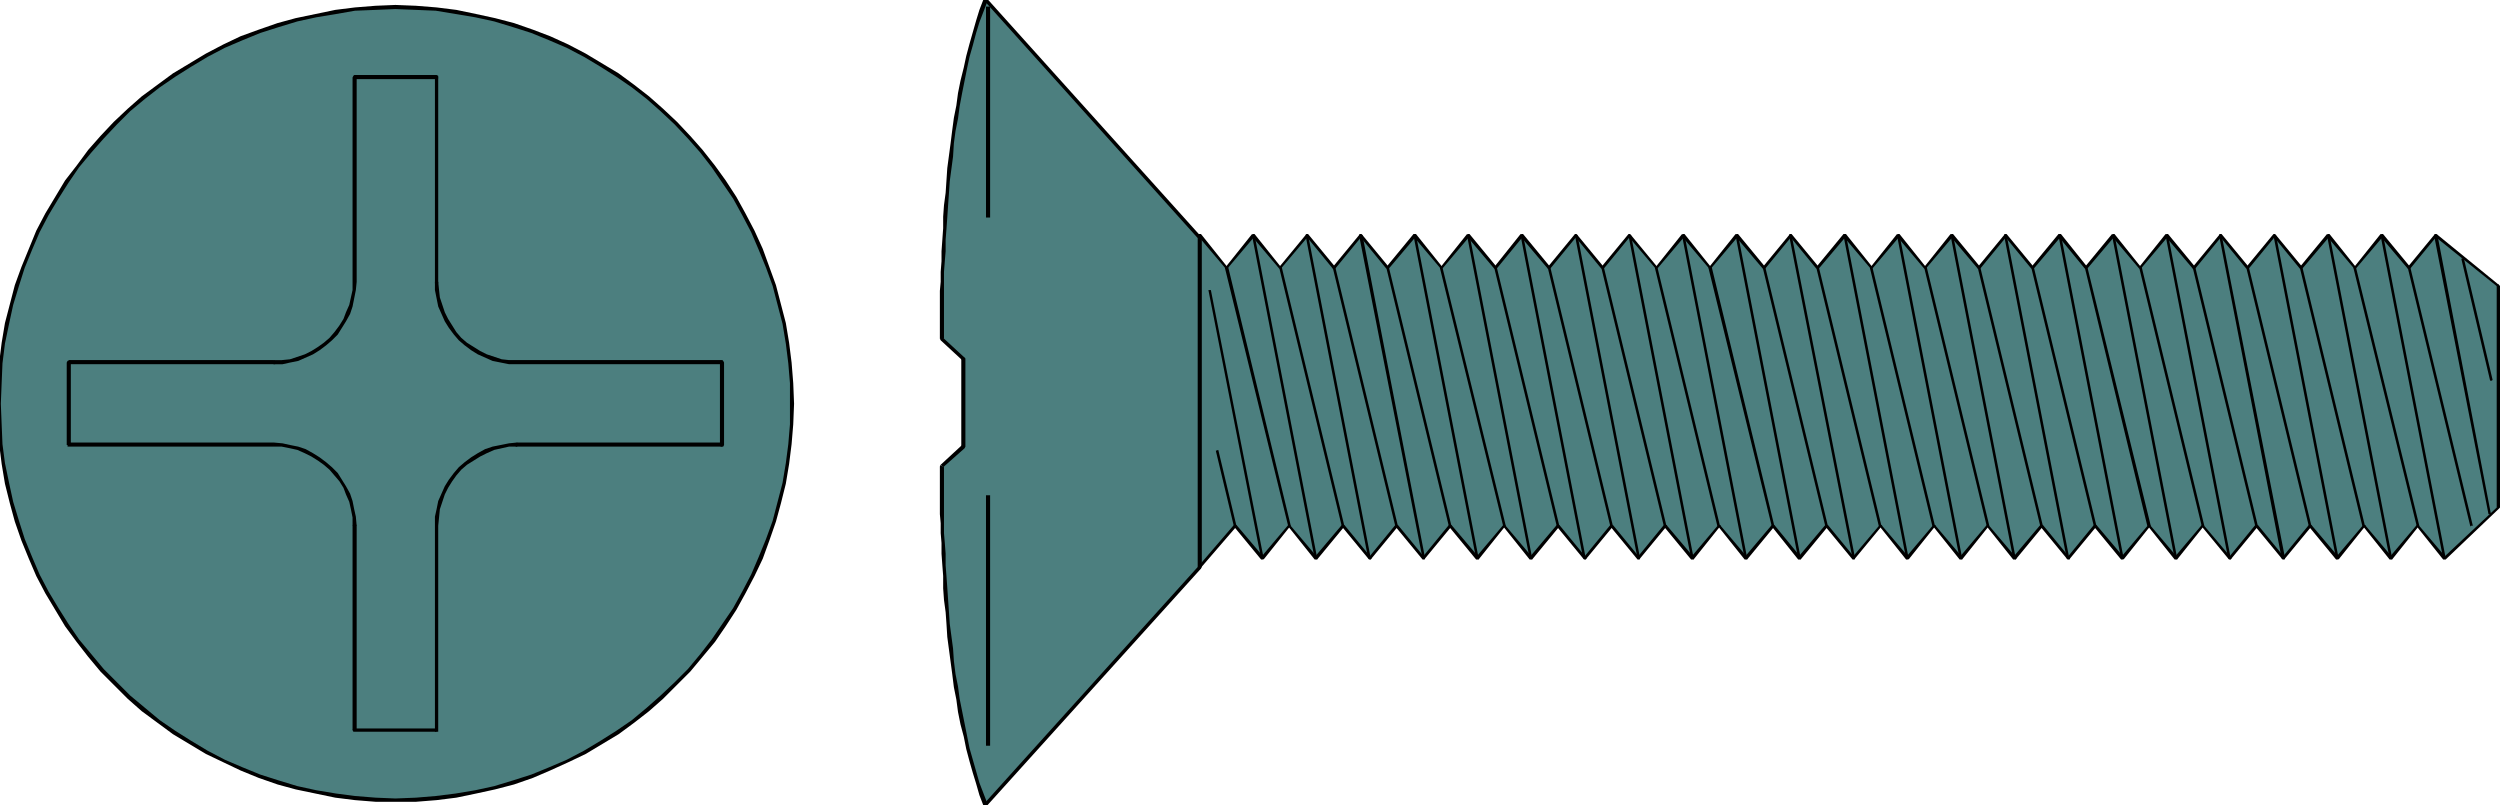 <svg xmlns="http://www.w3.org/2000/svg" fill-rule="evenodd" height="157.941" preserveAspectRatio="none" stroke-linecap="round" viewBox="0 0 3035 977" width="490.455"><style>.brush1{fill:#4c7f7f}.pen1{stroke:none}.brush2{fill:#000}</style><path class="pen1 brush1" d="m1456 689 44-51 32 39 33-39 33 39 32-39 33 39 33-39 32 39 33-39 32 39 33-39 33 39 32-39 33 39 32-39 33 39 33-39 32 39 33-39 33 39 32-39 33 39 32-39 33 39 33-39 32 39 33-39 33 39 32-39 33 39 32-39 33 39 33-39 32 39 33-39 32 39 33-39 33 39 32-39 33 39 33-39 32 39 33-39 33 39 32-39 33 39 65-61V347l-76-62-33 40-32-40-33 40-33-40-32 40-33-40-32 40-33-40-33 40-32-40-33 40-33-40-32 40-33-40-32 40-33-40-33 40-32-40-33 40-33-40-32 40-33-40-32 40-33-40-33 40-32-40-33 40-32-40-33 40-33-40-32 40-33-40-33 40-32-40-33 40-32-40-33 40-33-40-32 40-33-40-33 40-32-40-33 40-33-40-32 40-33-40v404z"/><path class="pen1 brush2" d="M1501 637h-3l-43 50 2 3 44-51h-3 3v-2h-3 3z"/><path class="pen1 brush2" d="M1531 676h3l-33-39-3 2 33 40h3-3 2l1-1v-2h-3z"/><path class="pen1 brush2" d="M1566 637h-2l-33 39 3 3 32-40h-2 2l1-1-1-1h-2 2z"/><path class="pen1 brush2" d="M1596 676h3l-33-39-2 2 32 40h3-3 3v-3h-3z"/><path class="pen1 brush2" d="M1632 637h-3l-33 39 3 3 33-40h-3 3v-1l-1-1h-2 3z"/><path class="pen1 brush2" d="M1662 676h2l-32-39-3 2 33 40h2-2 2l1-1-1-2h-2z"/><path class="pen1 brush2" d="M1697 637h-3l-32 39 2 3 33-40h-3 3v-2h-3 3z"/><path class="pen1 brush2" d="M1727 676h2l-32-39-3 2 33 40h2-2 2l1-1-1-2h-2z"/><path class="pen1 brush2" d="M1762 637h-3l-32 39 2 3 33-40h-3 3v-2h-3 3z"/><path class="pen1 brush2" d="M1792 676h3l-33-39-3 2 33 40h3-3 3v-3h-3z"/><path class="pen1 brush2" d="M1827 637h-2l-33 39 3 3 32-40h-2 2l1-1-1-1h-2 2z"/><path class="pen1 brush2" d="M1857 676h3l-33-39-2 2 32 40h3-3 3v-3h-3z"/><path class="pen1 brush2" d="M1893 637h-3l-33 39 3 3 33-40h-3 3v-1l-1-1h-2 3z"/><path class="pen1 brush2" d="M1923 676h2l-32-39-3 2 33 40h2-2 2l1-1-1-2h-2z"/><path class="pen1 brush2" d="M1958 637h-3l-32 39 2 3 33-40h-3 3v-1l-1-1h-2 3z"/><path class="pen1 brush2" d="M1988 676h2l-32-39-3 2 33 40h2-2 2l1-1-1-2h-2z"/><path class="pen1 brush2" d="M2023 637h-3l-32 39 2 3 33-40h-3 3l1-1-1-1h-3 3z"/><path class="pen1 brush2" d="M2053 676h3l-33-39-3 2 33 40h3-3 3v-3h-3z"/><path class="pen1 brush2" d="M2088 637h-2l-33 39 3 3 32-40h-2 2l1-1-1-1h-2 2z"/><path class="pen1 brush2" d="M2118 676h3l-33-39-2 2 32 40h3-3 3v-3h-3z"/><path class="pen1 brush2" d="M2154 637h-3l-33 39 3 3 33-40h-3 3v-1l-1-1h-2 3z"/><path class="pen1 brush2" d="M2183 676h3l-32-39-3 2 32 40h3-3 3v-3h-3z"/><path class="pen1 brush2" d="M2219 637h-3l-33 39 3 3 33-40h-3 3v-2h-3 3z"/><path class="pen1 brush2" d="M2249 676h2l-32-39-3 2 33 40h2-2 2l1-1-1-2h-2z"/><path class="pen1 brush2" d="M2284 637h-2l-33 39 2 3 33-40h-2 2l1-1-1-1h-2 2z"/><path class="pen1 brush2" d="M2314 676h3l-33-39-2 2 32 40h3-3 2l1-1v-2h-3z"/><path class="pen1 brush2" d="M2349 637h-2l-33 39 3 3 32-40h-2 2l1-1-1-1h-2 2z"/><path class="pen1 brush2" d="M2379 676h3l-33-39-2 2 32 40h3-3 3v-3h-3z"/><path class="pen1 brush2" d="M2414 637h-2l-33 39 3 3 32-40h-2 2l1-1-1-1h-2 2z"/><path class="pen1 brush2" d="M2444 676h3l-33-39-2 2 32 40h3-3 3l1-1-1-2h-3z"/><path class="pen1 brush2" d="M2480 637h-3l-33 39 3 3 33-40h-3 3v-2h-3 3z"/><path class="pen1 brush2" d="M2510 676h2l-32-39-3 2 33 40h2-2 2l1-1-1-2h-2z"/><path class="pen1 brush2" d="M2545 637h-3l-32 39 2 3 33-40h-3 3v-2h-3 3z"/><path class="pen1 brush2" d="M2575 676h3l-33-39-3 2 33 40h3-3 2l1-1v-2h-3z"/><path class="pen1 brush2" d="M2610 637h-2l-33 39 3 3 32-40h-2 2l1-1-1-1h-2 2z"/><path class="pen1 brush2" d="M2640 676h3l-33-39-2 2 32 40h3-3 3v-3h-3z"/><path class="pen1 brush2" d="M2675 637h-2l-33 39 3 3 32-40h-2 2l1-1-1-1h-2 2z"/><path class="pen1 brush2" d="M2706 676h2l-33-39-2 2 33 40h2-2 2l1-1-1-2h-2z"/><path class="pen1 brush2" d="M2741 637h-3l-32 39 2 3 33-40h-3 3v-1l-1-1h-2 3z"/><path class="pen1 brush2" d="M2771 676h2l-32-39-3 2 33 40h2-2 2l1-1-1-2h-2z"/><path class="pen1 brush2" d="M2806 637h-3l-32 39 2 3 33-40h-3 3v-2h-3 3z"/><path class="pen1 brush2" d="M2836 676h3l-33-39-3 2 33 40h3-3 2l1-1v-2h-3z"/><path class="pen1 brush2" d="M2871 637h-2l-33 39 3 3 32-40h-2 2l1-1-1-1h-2 2z"/><path class="pen1 brush2" d="M2901 676h3l-33-39-2 2 32 40h3-3 3v-3h-3z"/><path class="pen1 brush2" d="M2936 637h-2l-33 39 3 3 32-40h-2 2l1-1-1-1h-2 2z"/><path class="pen1 brush2" d="M2967 676h2l-33-39-2 2 32 40h3-3 3v-3h-2z"/><path class="pen1 brush2" d="m3031 616 1-1-65 61 2 3 65-62 1-1-1 1 1-1-1-1-1-1-1 1-1 1z"/><path class="pen1 brush2" d="m3032 348-1-1v269h4V347l-1-1 1 1-1-1-1-1-1 1-1 1 1 1z"/><path class="pen1 brush2" d="M2958 287h-2l76 61 2-2-76-62h-2 2-2l-1 2 1 1h2z"/><path class="pen1 brush2" d="M2923 326h3l32-39-2-3-33 40h3-3v2h3-3z"/><path class="pen1 brush2" d="M2893 287h-3l33 39 3-2-33-40h-3 3-2l-1 1v2h3z"/><path class="pen1 brush2" d="M2858 326h2l33-39-3-3-32 40h2-2l-1 1 1 1h2-2z"/><path class="pen1 brush2" d="M2828 287h-3l33 39 2-2-32-40h-3 3-2l-1 1v2h3z"/><path class="pen1 brush2" d="M2792 326h3l33-39-3-3-33 40h3-3v1l1 1h2-3z"/><path class="pen1 brush2" d="M2762 287h-2l32 39 3-2-33-40h-2 2-2v3h2z"/><path class="pen1 brush2" d="M2727 326h3l32-39-2-3-33 40h3-3v1l1 1h2-3z"/><path class="pen1 brush2" d="M2697 287h-2l32 39 3-2-33-40h-2 2-2l-1 1 1 2h2z"/><path class="pen1 brush2" d="M2662 326h3l32-39-2-3-33 40h3-3v2h3-3z"/><path class="pen1 brush2" d="M2632 287h-3l33 39 3-2-33-40h-3 3-2l-1 1v2h3z"/><path class="pen1 brush2" d="M2597 326h2l33-39-3-3-32 40h2-2v2h2-2z"/><path class="pen1 brush2" d="M2567 287h-3l33 39 2-2-32-40h-3 3-2l-1 1v2h3z"/><path class="pen1 brush2" d="M2531 326h3l33-39-3-3-33 40h3-3v1l1 1h2-3z"/><path class="pen1 brush2" d="M2502 287h-3l32 39 3-2-32-40h-3 3-3v3h3z"/><path class="pen1 brush2" d="M2466 326h3l33-39-3-3-33 40h3-3v1l1 1h2-3z"/><path class="pen1 brush2" d="M2436 287h-2l32 39 3-2-33-40h-2 2-2l-1 1 1 2h2z"/><path class="pen1 brush2" d="M2401 326h3l32-39-2-3-33 40h3-3v2h3-3z"/><path class="pen1 brush2" d="M2371 287h-3l33 39 3-2-33-40h-3 3-2l-1 1v2h3z"/><path class="pen1 brush2" d="M2336 326h2l33-39-3-3-32 40h2-2v2h2-2z"/><path class="pen1 brush2" d="M2306 287h-3l33 39 2-2-32-40h-3 3-2l-1 1v2h3z"/><path class="pen1 brush2" d="M2271 326h2l33-39-3-3-32 40h2-2l-1 1 1 1h2-2z"/><path class="pen1 brush2" d="M2241 287h-3l33 39 2-2-32-40h-3 3-3v3h3z"/><path class="pen1 brush2" d="M2205 326h3l33-39-3-3-33 40h3-3v1l1 1h2-3z"/><path class="pen1 brush2" d="M2175 287h-2l32 39 3-2-33-40h-2 2-2l-1 1 1 2h2z"/><path class="pen1 brush2" d="M2140 326h3l32-39-2-3-33 40h3-3v1l1 1h2-3z"/><path class="pen1 brush2" d="M2110 287h-3l33 39 3-2-33-40h-3 3-2l-1 1v2h3z"/><path class="pen1 brush2" d="M2075 326h2l33-39-3-3-32 40h2-2l-1 1 1 1h2-2z"/><path class="pen1 brush2" d="M2045 287h-3l33 39 2-2-32-40h-3 3-2l-1 1v2h3z"/><path class="pen1 brush2" d="M2010 326h2l33-39-3-3-32 40h2-2l-1 1 1 1h2-2z"/><path class="pen1 brush2" d="M1979 287h-2l33 39 2-2-33-40h-2 2-2v3h2z"/><path class="pen1 brush2" d="M1944 326h3l32-39-2-3-33 40h3-3v1l1 1h2-3z"/><path class="pen1 brush2" d="M1914 287h-2l32 39 3-2-33-40h-2 2-2v3h2z"/><path class="pen1 brush2" d="M1879 326h3l32-39-2-3-33 40h3-3v2h3-3z"/><path class="pen1 brush2" d="M1849 287h-3l33 39 3-2-33-40h-3 3-2l-1 1v2h3z"/><path class="pen1 brush2" d="M1814 326h3l32-39-3-3-32 40h3-3v2h3-3z"/><path class="pen1 brush2" d="M1784 287h-3l33 39 3-2-33-40h-3 3-2l-1 1v2h3z"/><path class="pen1 brush2" d="M1749 326h2l33-39-3-3-32 40h2-2l-1 1 1 1h2-2z"/><path class="pen1 brush2" d="M1719 287h-3l33 39 2-2-32-40h-3 3-3v3h3z"/><path class="pen1 brush2" d="M1683 326h3l33-39-3-3-33 40h3-3v1l1 1h2-3z"/><path class="pen1 brush2" d="M1653 287h-2l32 39 3-2-33-40h-2 2-2l-1 1 1 2h2z"/><path class="pen1 brush2" d="M1618 326h3l32-39-2-3-33 40h3-3v2h3-3z"/><path class="pen1 brush2" d="M1588 287h-2l32 39 3-2-33-40h-2 2-2l-1 1 1 2h2z"/><path class="pen1 brush2" d="M1553 326h2l33-39-2-3-33 40h2-2v2h2-2z"/><path class="pen1 brush2" d="M1523 287h-3l33 39 2-2-32-40h-3 3-2l-1 1v2h3z"/><path class="pen1 brush2" d="M1488 326h2l33-39-3-3-32 40h2-2l-1 1 1 1h2-2z"/><path class="pen1 brush2" d="m1458 285-3 2 33 39 2-2-32-40-3 1 3-1h-3v3l3-2z"/><path class="pen1 brush2" d="m1455 687 3 2V285h-3l-1 404 3 1-3-1 1 1h2l1-1-3-2zm77-10h2l-64-325h-3l64 326 1-1zm33-39h2l-76-314-4 1 77 314 1-1zm33 39h1l-76-392-3 1 76 392 2-1zm32-39h2l-76-314-3 1 76 314 1-1zm33 39h1l-76-392-3 1 76 392 2-1zm33-39h1l-76-314-3 1 76 314 2-1zm32 39h2l-76-392-4 1 77 392 1-1zm33-39h1l-76-314-3 1 76 314 2-1zm32 39h2l-76-392-3 1 76 392 1-1zm33-39h2l-77-314-3 1 77 314 1-1zm33 39h1l-76-392-3 1 76 392 2-1zm32-39h2l-76-314-3 1 76 314 1-1zm33 39h1l-76-392-3 1 76 392 2-1zm32-39h2l-76-314-3 1 76 314 1-1zm33 39h2l-76-392-3 1 76 392 1-1zm33-39h1l-76-314-3 1 76 314 2-1zm32 39h2l-76-392-3 1 76 392 1-1zm33-39h1l-76-314-3 1 76 314 2-1zm33 39h1l-76-392-3 1 76 392 2-1zm32-39h2l-76-314-4 1 77 314 1-1zm33 39h1l-76-392-3 1 76 392 2-1zm32-39h2l-76-314-3 1 76 314 1-1zm33 39h2l-77-392-3 1 77 392 1-1zm33-39h1l-76-314-3 1 76 314 2-1zm32 39h2l-76-392-3 1 76 392 1-1zm33-39h1l-76-314-3 1 76 314 2-1zm33 39h1l-76-392-3 1 76 392 2-1zm32-39h2l-76-314-3 1 76 314 1-1zm33 39h1l-76-392-3 1 76 392 2-1zm32-39h2l-76-314-3 1 76 314 1-1zm33 39h1l-76-392-3 1 76 392 2-1zm33-39h1l-76-314-3 1 76 314 2-1zm32 39h2l-76-392-3 1 76 392 1-1zm33-39h2l-77-314-3 1 76 314 2-1zm32 39h2l-76-392-3 1 76 392 1-1zm33-39h2l-76-314-3 1 76 314 1-1zm33 39h1l-76-392-3 1 76 392 2-1zm32-39h2l-76-314-3 1 76 314 1-1zm33 39h2l-77-392-3 1 76 392 2-1zm33-39h1l-76-314-3 1 76 314 2-1zm32 39h2l-76-392-3 1 76 392 1-1zm33-39h1l-76-314-3 1 76 314 2-1zm33 39h1l-76-392-3 1 76 392 2-1zm32-39h2l-77-314-3 1 77 314 1-1zm33 39h1l-76-392-3 1 76 392 2-1zm32-39h2l-76-314-3 1 76 314 1-1zm22-14h2l-65-339-4 1 66 338h1zm3-162 1-1-35-148-3 1 35 148h2zM1500 638h1l-22-92-3 1 22 92 2-1z"/><path class="pen1 brush1" d="m480 971 25-1 25-1 24-3 23-5 24-5 22-7 23-7 22-9 21-9 21-11 20-12 19-12 19-14 18-14 18-15 17-16 15-17 16-17 14-18 13-19 13-20 11-20 11-21 10-21 8-22 8-22 6-23 6-23 4-24 3-24 2-24v-50l-2-24-3-24-4-24-6-23-6-23-8-23-8-22-10-21-11-21-11-20-13-19-13-19-14-18-16-18-15-16-17-16-18-15-18-15-19-13-19-12-20-12-21-11-21-9-22-9-23-8-22-6-24-5-23-5-24-3-25-1-25-1-24 1-25 1-24 3-24 5-23 5-23 6-22 8-22 9-21 9-21 11-20 12-20 12-19 13-18 15-17 15-17 16-16 16-15 18-15 18-13 19-12 19-12 20-11 21-9 21-9 22-8 23-6 23-5 23-5 24-3 24-2 24v50l2 24 3 24 5 24 5 23 6 23 8 22 9 22 9 21 11 21 12 20 12 20 13 19 15 18 15 17 16 17 17 16 17 15 18 14 19 14 20 12 20 12 21 11 21 9 22 9 22 7 23 7 23 5 24 5 24 3 25 1 24 1z"/><path class="pen1 brush2" d="M959 490v25l-2 24-3 23-4 24-6 23-6 23-8 22-9 22-9 21-11 21-11 20-13 19-13 19-14 18-15 18-16 16-17 16-17 15-18 15-19 13-19 12-20 12-21 11-21 9-22 9-22 7-23 7-23 5-24 4-24 3-24 2-25 1v4h25l25-2 24-3 24-5 23-5 23-6 23-8 21-9 22-10 21-10 20-12 20-12 19-14 18-14 17-15 17-17 16-16 15-18 15-18 13-19 13-20 11-20 11-21 10-21 8-22 8-23 6-22 6-24 4-24 3-24 2-24 1-25h-5zM480 11l25 1 24 1 24 4 24 4 23 5 23 7 22 7 22 9 21 9 21 11 20 12 19 12 19 13 18 14 17 15 17 16 16 17 15 17 14 18 13 19 13 19 11 20 11 21 9 21 9 22 8 22 6 23 6 23 4 24 3 24 2 24v25h5l-1-25-2-25-3-24-4-24-6-23-6-23-8-22-8-22-10-22-11-21-11-20-13-20-13-18-15-19-15-17-16-17-17-16-17-15-18-14-19-14-20-12-20-12-21-11-22-10-21-8-23-8-23-6-23-5-24-5-24-3-25-2-25-1v5zM1 490l1-25 1-24 3-24 5-24 5-23 7-23 7-22 9-22 9-21 11-21 12-20 12-19 13-19 15-18 15-17 16-17 16-16 18-15 18-14 19-13 19-12 20-12 21-11 21-9 22-9 22-7 23-7 23-5 24-4 23-4 25-1 24-1V6l-24 1-25 2-24 3-24 5-24 5-22 6-23 8-22 8-21 10-21 11-20 12-20 12-19 14-19 14-17 15-17 16-16 17-15 17-14 19-14 18-12 20-12 20-11 21-9 22-9 22-8 22-6 23-6 23-4 24-3 24-2 25-1 25h5zm479 479-24-1-25-2-23-3-24-4-23-5-23-7-22-7-22-9-21-9-21-11-20-12-19-12-19-13-18-15-18-15-16-16-16-16-15-18-15-18-13-19-12-19-12-20-11-21-9-21-9-22-7-22-7-23-5-23-5-24-3-23-1-24-1-25h-5l1 25 2 24 3 24 4 24 6 24 6 22 8 23 9 22 9 21 11 21 12 20 12 20 14 19 14 18 15 18 16 16 17 17 17 15 19 14 19 14 20 12 20 12 21 10 21 10 22 9 23 8 22 6 24 5 24 5 24 3 25 2h24v-4zm-52-331v248h5V638l-1-2-2-1-1 1-1 2z"/><path class="pen1 brush2" d="M332 542h10l10 2 9 2 9 4 8 4 8 5 7 5 7 6 6 7 6 7 5 8 3 8 4 9 2 9 2 10v10h5l-1-11-2-9-2-10-3-9-5-9-5-8-5-8-7-7-7-6-8-6-8-5-9-5-9-3-10-2-9-2-11-1v5zm-251-2 3 2h248v-5H84l2 3-2-3-2 1v4h2l-3-2z"/><path class="pen1 brush2" d="m84 437-3 3v100h5V440l-2 2 2-2v-2l-2-1-2 1-1 2 3-3z"/><path class="pen1 brush2" d="M332 437H84v5h250l1-2-1-2-2-1z"/><path class="pen1 brush2" d="M428 342v10l-2 9-2 9-4 9-3 8-5 8-6 8-6 7-7 6-7 5-8 5-8 4-9 3-9 3-10 1h-10v5h11l9-2 10-2 9-4 9-4 8-5 8-6 7-6 7-7 5-8 5-8 5-9 3-9 2-10 2-10 1-10h-5zm2-251-2 3v248h5V94l-3 2 3-2-1-2-2-1-1 1-1 2 2-3z"/><path class="pen1 brush2" d="m532 94-2-3H430v5h100l-2-2 2 2 2-1v-3l-2-1 2 3z"/><path class="pen1 brush2" d="M532 342V94h-4v250h4v-2z"/><path class="pen1 brush2" d="M628 437h-10l-9-1-9-3-9-3-8-4-8-5-8-5-7-6-6-7-5-8-5-8-4-8-3-9-3-9-1-9-1-10h-4v10l2 10 2 10 4 9 4 9 5 8 6 8 6 7 7 6 8 6 8 5 9 4 9 4 10 2 10 2h10v-5zm251 3-2-3H628v5h249l-3-2 3 2h1l1-2-1-2-1-1 2 3z"/><path class="pen1 brush2" d="m877 542 2-2V440h-5v100l3-3-3 3 1 2h3l1-2-2 2z"/><path class="pen1 brush2" d="M628 542h249v-5H628l-2 1v4h2z"/><path class="pen1 brush2" d="m532 638 1-10 1-10 3-9 3-9 4-8 5-8 5-7 6-7 7-6 8-5 8-5 8-4 9-4 9-2 9-2h10v-5l-10 1-10 2-10 2-9 3-9 5-8 5-8 6-7 6-6 7-6 8-5 8-4 9-4 9-2 10-2 9v11h4zm-2 250 2-2V638h-4v248l2-2-2 2v2h4v-2l-2 2z"/><path class="pen1 brush2" d="m428 886 2 2h100v-4H430l3 2-3-2h-1l-1 2 1 2h1l-2-2z"/><path class="pen1 brush1" d="m1456 688-260 289-4-13-5-13-4-14-4-14-4-14-3-15-4-15-2-15-3-15-3-16-2-15-2-15-2-16-1-15-2-15-1-15-1-14-1-15-1-14-1-13-1-14v-13l-1-12v-34l-1-10v-37l26-24V435l-26-24v-38l1-10v-33l1-13v-12l1-14 1-13 1-15 1-14 1-15 1-14 2-16 1-15 2-15 2-15 2-16 3-15 3-15 2-15 4-15 3-15 4-14 4-14 4-14 5-13 4-13 260 289v399z"/><path class="pen1 brush2" d="M1194 978h4l260-288-3-3-260 288 4 1-4-1-1 2 1 1 1 1 2-1h-4z"/><path class="pen1 brush2" d="m1142 564-1 2v58l1 11v12l1 12v13l1 14 1 13v15l1 14 2 15 1 14 1 16 2 15 2 15 2 15 2 16 3 15 2 15 3 15 4 15 3 15 4 15 4 14 4 13 4 14 5 13 5-2-5-13-5-13-4-14-4-14-4-14-3-15-3-15-3-15-3-15-2-15-3-15-2-16-1-15-2-15-2-15-1-15-1-14-1-15-1-14-1-13v-14l-1-13-1-12v-81l-1 1-3-3z"/><path class="pen1 brush2" d="m1167 542 1-2-26 24 3 3 26-23 1-2-1 2 1-2-1-1-1-1h-2l-1 2z"/><path class="pen1 brush2" d="m1168 437-1-2v107h5V435l-1-1 1 1-1-1-2-1-1 1-1 1 1 2z"/><path class="pen1 brush2" d="m1141 411 1 2 26 24 3-3-26-24 1 1-1-1-2-1-1 1-1 1 1 2-1-2z"/><path class="pen1 brush2" d="m1198-2-4 1-5 13-4 13-4 14-4 14-4 15-3 14-4 16-3 15-2 15-3 15-2 15-2 16-2 15-2 15-1 15-1 15-2 15-1 14v14l-1 14-1 14v12l-1 13v12l-1 11v58h5v-81l1-13 1-12v-14l1-13 1-14 1-15 1-14 1-15 2-15 2-15 1-16 2-15 3-15 2-15 3-16 3-15 3-15 3-14 4-14 4-15 4-13 5-13 5-13h-4 4v-2l-2-1h-1l-2 1 4-1z"/><path class="pen1 brush2" d="m1459 289-1-2L1198-2l-3 3 260 289-1-1 1 1 1 1 2-1 1-1-1-2 1 2z"/><path class="pen1 brush2" d="m1458 690 1-2V289h-5v399l1-1-1 1 1 2 1 1 2-1 1-2-1 2zm-259-89h-2v304h5V601h-3zm0-337h3V8h-5v256h2z"/></svg>

